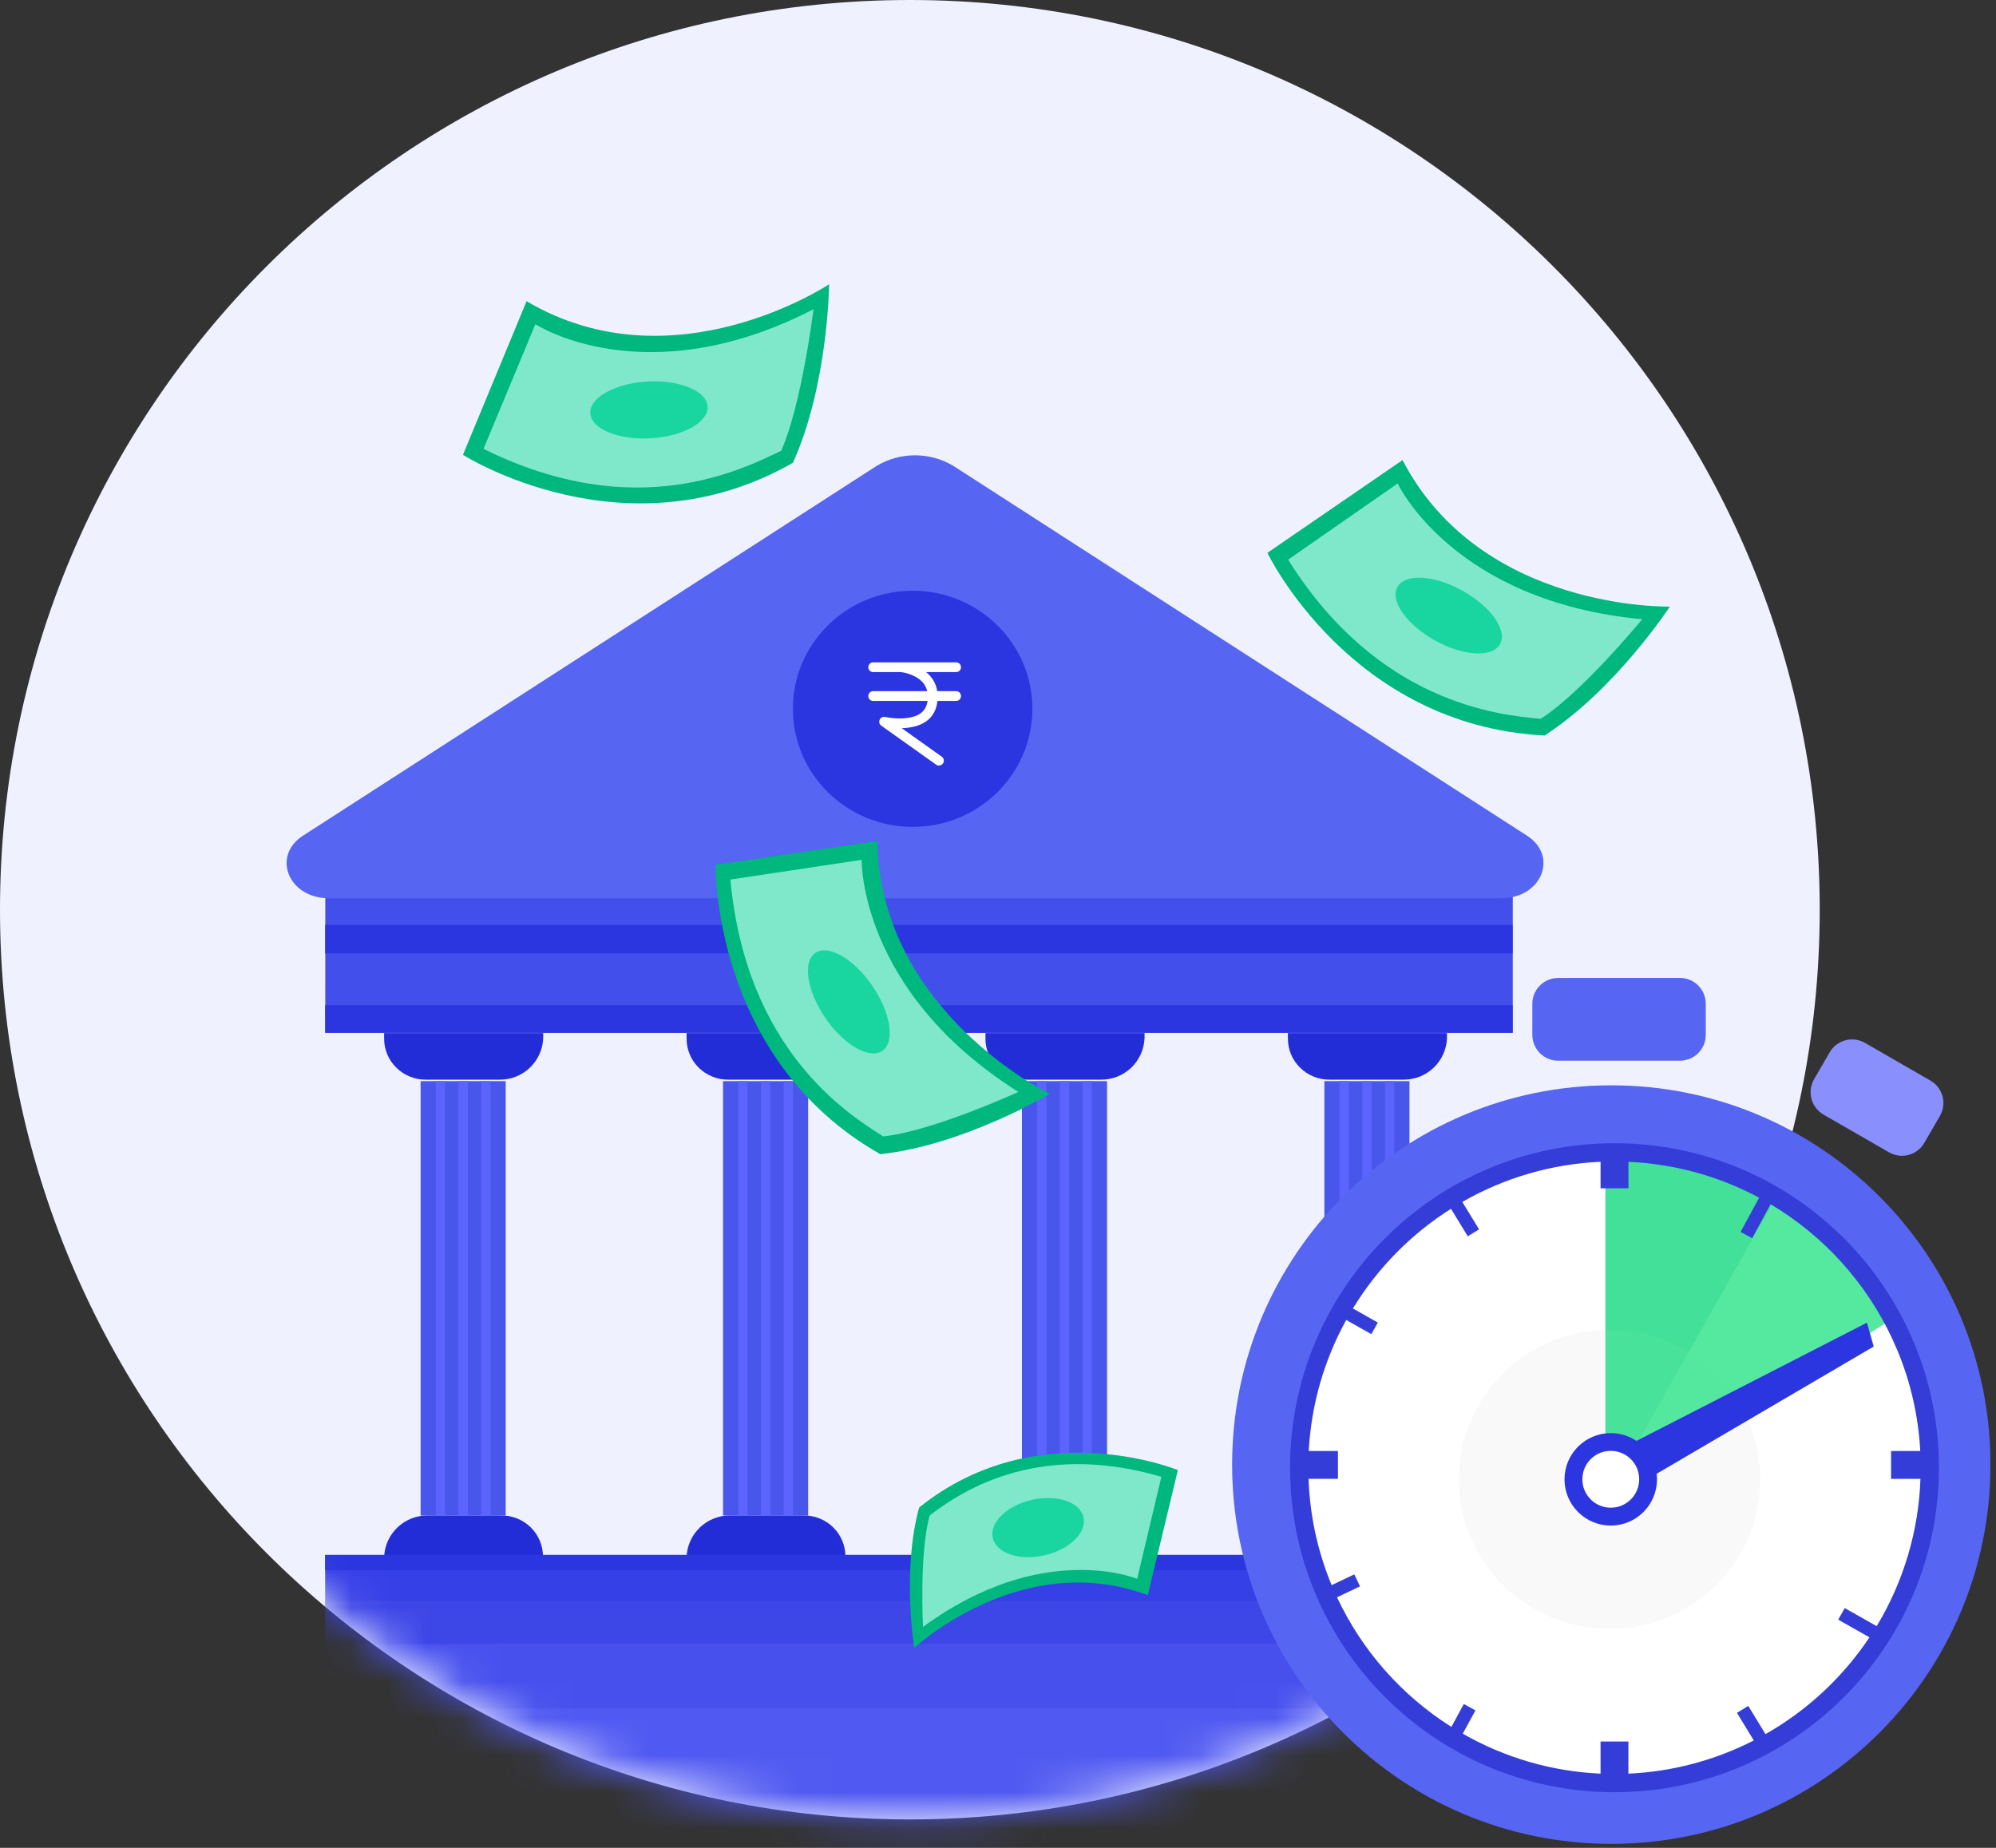 <svg width="54" height="50" viewBox="0 0 54 50" fill="none" xmlns="http://www.w3.org/2000/svg">
<rect x="0" y="0" width="54" height="50" fill="#333333" stroke="none"/>
<g clip-path="url(#clip0_1134_4746)">
<path d="M24.615 49.231C38.21 49.231 49.231 38.21 49.231 24.615C49.231 11.021 38.21 0 24.615 0C11.021 0 0 11.021 0 24.615C0 38.21 11.021 49.231 24.615 49.231Z" fill="#F0F1FF"/>
<mask id="mask0_1134_4746" style="mask-type:luminance" maskUnits="userSpaceOnUse" x="0" y="0" width="50" height="50">
<path d="M24.615 49.231C38.21 49.231 49.231 38.21 49.231 24.615C49.231 11.021 38.21 0 24.615 0C11.021 0 0 11.021 0 24.615C0 38.21 11.021 49.231 24.615 49.231Z" fill="white"/>
</mask>
<g mask="url(#mask0_1134_4746)">
<path d="M36.017 41.006H38.005C38.154 41.004 38.302 41.032 38.441 41.087C38.58 41.143 38.706 41.225 38.812 41.33C39.025 41.541 39.144 41.828 39.141 42.126V42.266H34.843V42.126C34.856 41.824 34.985 41.538 35.204 41.33C35.423 41.121 35.714 41.005 36.017 41.006ZM37.967 29.214H35.979C35.83 29.216 35.682 29.188 35.543 29.132C35.404 29.077 35.278 28.994 35.172 28.889C35.066 28.785 34.983 28.662 34.926 28.525C34.87 28.388 34.842 28.241 34.843 28.093V27.953H39.147V28.093C39.135 28.397 39.004 28.683 38.784 28.893C38.564 29.102 38.271 29.217 37.967 29.214Z" fill="#232DD7"/>
<path d="M35.83 29.254H38.132V41.009H35.83V29.254Z" fill="#4856EC"/>
<path d="M36.241 29.254H36.492V41.009H36.241V29.254ZM36.856 29.254H37.108V41.009H36.856V29.254ZM37.47 29.254H37.721V41.009H37.47V29.254Z" fill="#5C64FF"/>
<path d="M27.835 41.006H29.822C29.972 41.004 30.12 41.032 30.259 41.087C30.397 41.143 30.523 41.225 30.63 41.33C30.843 41.541 30.962 41.828 30.958 42.126V42.266H26.661V42.126C26.673 41.824 26.803 41.538 27.022 41.33C27.241 41.121 27.532 41.005 27.835 41.006ZM29.785 29.214H27.797C27.648 29.216 27.499 29.188 27.361 29.132C27.222 29.077 27.096 28.994 26.989 28.889C26.884 28.785 26.8 28.662 26.744 28.525C26.687 28.388 26.659 28.241 26.661 28.093V27.953H30.965V28.093C30.952 28.397 30.822 28.683 30.602 28.893C30.381 29.102 30.088 29.217 29.785 29.214Z" fill="#232DD7"/>
<path d="M27.648 29.254H29.95V41.009H27.648V29.254Z" fill="#4856EC"/>
<path d="M28.058 29.254H28.31V41.009H28.058V29.254ZM28.674 29.254H28.925V41.009H28.674V29.254ZM29.288 29.254H29.539V41.009H29.288V29.254Z" fill="#5C64FF"/>
<path d="M19.748 41.006H21.736C21.885 41.004 22.034 41.032 22.172 41.087C22.311 41.143 22.437 41.225 22.544 41.33C22.757 41.541 22.875 41.828 22.872 42.126V42.266H18.575V42.126C18.587 41.824 18.717 41.538 18.936 41.33C19.154 41.121 19.446 41.005 19.748 41.006ZM21.698 29.214H19.711C19.561 29.216 19.413 29.188 19.274 29.132C19.136 29.077 19.009 28.994 18.903 28.889C18.797 28.785 18.714 28.662 18.658 28.525C18.601 28.388 18.573 28.241 18.575 28.093V27.953H22.878V28.093C22.866 28.397 22.736 28.683 22.516 28.893C22.295 29.102 22.002 29.217 21.698 29.214Z" fill="#232DD7"/>
<path d="M19.561 29.254H21.864V41.009H19.561V29.254Z" fill="#4856EC"/>
<path d="M19.972 29.254H20.224V41.009H19.972V29.254ZM20.588 29.254H20.839V41.009H20.588V29.254ZM21.201 29.254H21.453V41.009H21.201V29.254Z" fill="#5C64FF"/>
<path d="M11.566 41.006H13.554C13.703 41.004 13.851 41.032 13.99 41.087C14.129 41.143 14.255 41.225 14.361 41.33C14.575 41.541 14.693 41.828 14.69 42.126V42.266H10.392V42.126C10.405 41.824 10.534 41.538 10.753 41.33C10.972 41.121 11.263 41.005 11.566 41.006ZM13.515 29.214H11.528C11.379 29.216 11.231 29.188 11.092 29.132C10.953 29.077 10.827 28.994 10.721 28.889C10.615 28.785 10.532 28.662 10.475 28.525C10.419 28.388 10.39 28.241 10.392 28.093V27.953H14.696V28.093C14.684 28.397 14.553 28.683 14.333 28.893C14.113 29.102 13.819 29.217 13.515 29.214Z" fill="#232DD7"/>
<path d="M11.379 29.254H13.681V41.009H11.379V29.254Z" fill="#4856EC"/>
<path d="M11.79 29.254H12.041V41.009H11.79V29.254ZM12.405 29.254H12.657V41.009H12.405V29.254ZM13.019 29.254H13.271V41.009H13.019V29.254Z" fill="#5C64FF"/>
<path d="M8.797 42.074H41.132V43.933H8.797V42.074Z" fill="#3640E7"/>
<path d="M8.797 43.312H41.132V44.553H8.797V43.312Z" fill="#3D46E7"/>
<path d="M8.797 44.477H41.131V46.404H8.797V44.477Z" fill="#4750ED"/>
<path d="M8.797 46.227H41.131V47.487H8.797V46.227Z" fill="#5059F1"/>
<path d="M8.797 46.914H41.131V50.235H8.797V46.914Z" fill="#5059F1"/>
<path d="M8.797 42.074H41.132V42.487H8.797V42.074Z" fill="#2B35E0"/>
<path d="M8.801 23.035H40.927V27.947H8.8L8.801 23.035Z" fill="#434FEA"/>
<path d="M8.797 25.027H40.923V25.797H8.797V25.027ZM8.797 27.197H40.923V27.944H8.797V27.197Z" fill="#2B35E0"/>
<path d="M40.62 24.304H8.891C7.804 24.304 7.348 23.168 8.189 22.618L23.721 12.604C24.034 12.418 24.391 12.32 24.755 12.32C25.119 12.32 25.476 12.418 25.789 12.604L41.321 22.618C42.163 23.168 41.708 24.304 40.62 24.304Z" fill="url(#paint0_linear_1134_4746)"/>
<path d="M24.691 22.374C26.48 22.374 27.93 20.943 27.93 19.179C27.93 17.415 26.48 15.984 24.691 15.984C22.902 15.984 21.451 17.415 21.451 19.179C21.451 20.943 22.902 22.374 24.691 22.374Z" fill="#2B35E0"/>
<path d="M24.384 17.922H25.867C25.94 17.922 25.999 17.981 25.999 18.054C25.999 18.089 25.985 18.123 25.96 18.148C25.936 18.173 25.902 18.186 25.867 18.186H25.055C25.216 18.317 25.322 18.487 25.356 18.702H25.867C25.94 18.702 25.999 18.761 25.999 18.834C25.999 18.869 25.985 18.903 25.96 18.928C25.936 18.953 25.902 18.966 25.867 18.966H25.361C25.318 19.395 25.028 19.626 24.596 19.687C24.53 19.697 24.463 19.702 24.396 19.704L25.479 20.475C25.493 20.485 25.506 20.498 25.515 20.512C25.524 20.527 25.53 20.544 25.533 20.561C25.536 20.578 25.535 20.596 25.531 20.613C25.527 20.63 25.52 20.645 25.51 20.66C25.489 20.688 25.458 20.707 25.424 20.713C25.389 20.719 25.353 20.711 25.325 20.69L23.843 19.636C23.725 19.551 23.809 19.366 23.951 19.4C23.955 19.4 23.965 19.403 23.979 19.405C24.005 19.41 24.033 19.415 24.065 19.42C24.229 19.443 24.401 19.449 24.558 19.426C24.868 19.382 25.055 19.243 25.094 18.966H23.624C23.606 18.967 23.589 18.963 23.573 18.957C23.557 18.95 23.542 18.94 23.53 18.928C23.517 18.916 23.508 18.901 23.501 18.885C23.494 18.869 23.491 18.852 23.491 18.834C23.491 18.761 23.55 18.702 23.624 18.702H25.085C25.044 18.523 24.926 18.394 24.748 18.302C24.632 18.242 24.507 18.203 24.378 18.186H23.624C23.606 18.187 23.589 18.183 23.573 18.177C23.557 18.17 23.542 18.16 23.53 18.148C23.517 18.136 23.508 18.121 23.501 18.105C23.494 18.089 23.491 18.072 23.491 18.054C23.491 17.981 23.55 17.922 23.624 17.922H24.384Z" fill="white"/>
</g>
<mask id="mask1_1134_4746" style="mask-type:luminance" maskUnits="userSpaceOnUse" x="0" y="0" width="50" height="50">
<path d="M24.615 49.231C38.21 49.231 49.231 38.21 49.231 24.615C49.231 11.021 38.21 0 24.615 0C11.021 0 0 11.021 0 24.615C0 38.21 11.021 49.231 24.615 49.231Z" fill="white"/>
</mask>
<g mask="url(#mask1_1134_4746)">
<path d="M14.246 8.15L12.525 12.307C12.525 12.307 16.922 15.113 21.452 12.522C22.405 10.417 22.431 7.691 22.431 7.691C22.431 7.691 18.22 10.498 14.246 8.15Z" fill="#00B77E"/>
<path d="M13.081 12.145L14.485 8.772C14.485 8.772 17.452 10.716 22.008 8.367C22.008 8.367 21.69 10.958 21.133 12.199C20.1 12.685 17.213 14.196 13.081 12.145Z" fill="#7FE8CA"/>
<path d="M17.601 11.86C18.477 11.81 19.168 11.426 19.144 11.002C19.12 10.578 18.39 10.274 17.514 10.324C16.638 10.374 15.947 10.758 15.971 11.182C15.995 11.606 16.725 11.91 17.601 11.86Z" fill="#19D59F"/>
</g>
<mask id="mask2_1134_4746" style="mask-type:luminance" maskUnits="userSpaceOnUse" x="0" y="0" width="50" height="50">
<path d="M24.615 49.231C38.21 49.231 49.231 38.21 49.231 24.615C49.231 11.021 38.21 0 24.615 0C11.021 0 0 11.021 0 24.615C0 38.21 11.021 49.231 24.615 49.231Z" fill="white"/>
</mask>
<g mask="url(#mask2_1134_4746)">
<path d="M23.735 22.758L19.361 23.399C19.361 23.399 19.255 28.638 23.815 31.23C26.069 30.99 28.401 29.6 28.401 29.6C28.401 29.6 23.815 27.382 23.735 22.758Z" fill="#00B77E"/>
<path d="M19.76 23.799L23.311 23.266C23.311 23.266 23.232 26.82 27.552 29.546C27.552 29.546 25.219 30.615 23.894 30.749C22.914 30.133 20.184 28.396 19.76 23.799Z" fill="#7FE8CA"/>
<path d="M23.87 28.434C24.221 28.195 24.1 27.407 23.6 26.675C23.1 25.944 22.41 25.545 22.059 25.785C21.708 26.024 21.829 26.812 22.329 27.544C22.829 28.275 23.519 28.674 23.87 28.434Z" fill="#19D59F"/>
</g>
<mask id="mask3_1134_4746" style="mask-type:luminance" maskUnits="userSpaceOnUse" x="0" y="0" width="50" height="50">
<path d="M24.615 49.231C38.21 49.231 49.231 38.21 49.231 24.615C49.231 11.021 38.21 0 24.615 0C11.021 0 0 11.021 0 24.615C0 38.21 11.021 49.231 24.615 49.231Z" fill="white"/>
</mask>
<g mask="url(#mask3_1134_4746)">
<path d="M37.944 12.449L34.288 14.959C34.288 14.959 36.529 19.636 41.788 19.901C43.709 18.659 45.177 16.413 45.177 16.413C45.177 16.413 40.078 16.545 37.944 12.449Z" fill="#00B77E"/>
<path d="M34.848 15.144L37.812 13.082C37.812 13.082 39.306 16.28 44.43 16.755C44.43 16.755 42.802 18.737 41.681 19.451C40.534 19.345 37.278 19.027 34.849 15.143L34.848 15.144Z" fill="#7FE8CA"/>
<path d="M40.581 17.43C40.788 17.059 40.335 16.412 39.569 15.985C38.802 15.557 38.013 15.512 37.806 15.883C37.6 16.254 38.053 16.901 38.819 17.328C39.586 17.756 40.374 17.801 40.581 17.43Z" fill="#19D59F"/>
</g>
<mask id="mask4_1134_4746" style="mask-type:luminance" maskUnits="userSpaceOnUse" x="0" y="0" width="50" height="50">
<path d="M24.615 49.231C38.21 49.231 49.231 38.21 49.231 24.615C49.231 11.021 38.21 0 24.615 0C11.021 0 0 11.021 0 24.615C0 38.21 11.021 49.231 24.615 49.231Z" fill="white"/>
</mask>
<g mask="url(#mask4_1134_4746)">
<path d="M31.053 43.162L31.866 39.778C31.866 39.778 28.065 38.215 24.866 40.792C24.394 42.511 24.735 44.594 24.735 44.594C24.735 44.594 27.618 41.887 31.053 43.162Z" fill="#00B77E"/>
<path d="M31.42 39.96L30.765 42.72C30.765 42.72 28.195 41.653 24.971 44.022C24.971 44.022 24.866 42.017 25.154 41.002C25.888 40.454 27.959 38.945 31.42 39.96Z" fill="#7FE8CA"/>
<path d="M28.257 42.085C28.934 41.931 29.407 41.47 29.313 41.056C29.219 40.641 28.593 40.43 27.916 40.584C27.238 40.738 26.765 41.199 26.859 41.613C26.953 42.028 27.579 42.239 28.257 42.085Z" fill="#19D59F"/>
</g>
<path d="M43.592 49.892C49.258 49.892 53.851 45.297 53.851 39.63C53.851 33.962 49.258 29.367 43.592 29.367C37.927 29.367 33.334 33.962 33.334 39.63C33.334 45.297 37.927 49.892 43.592 49.892Z" fill="url(#paint1_linear_1134_4746)"/>
<path d="M43.704 48.189C48.369 48.189 52.151 44.406 52.151 39.739C52.151 35.072 48.369 31.289 43.704 31.289C39.039 31.289 35.257 35.072 35.257 39.739C35.257 44.406 39.039 48.189 43.704 48.189Z" fill="white"/>
<path fill-rule="evenodd" clip-rule="evenodd" d="M42.155 26.461H45.449C45.835 26.461 46.148 26.774 46.148 27.16V28.002C46.148 28.094 46.13 28.185 46.095 28.27C46.059 28.354 46.008 28.431 45.943 28.496C45.878 28.561 45.801 28.613 45.716 28.648C45.631 28.683 45.54 28.701 45.448 28.701H42.156C42.064 28.701 41.972 28.683 41.888 28.648C41.803 28.613 41.725 28.561 41.66 28.496C41.595 28.431 41.544 28.354 41.509 28.269C41.474 28.184 41.456 28.093 41.456 28.001V27.161C41.456 26.775 41.769 26.462 42.156 26.462L42.155 26.461Z" fill="url(#paint2_linear_1134_4746)"/>
<path fill-rule="evenodd" clip-rule="evenodd" d="M50.454 28.218L52.226 29.239C52.306 29.285 52.376 29.346 52.432 29.419C52.488 29.492 52.529 29.575 52.553 29.664C52.577 29.753 52.583 29.845 52.571 29.936C52.559 30.027 52.529 30.115 52.483 30.195L52.06 30.925C51.967 31.085 51.815 31.202 51.636 31.25C51.457 31.298 51.267 31.273 51.106 31.18L49.334 30.16C49.254 30.114 49.185 30.052 49.129 29.98C49.073 29.907 49.032 29.823 49.008 29.735C48.984 29.646 48.978 29.553 48.99 29.462C49.002 29.371 49.032 29.283 49.078 29.203L49.5 28.474C49.593 28.314 49.745 28.197 49.924 28.149C50.103 28.101 50.294 28.126 50.454 28.218Z" fill="#898FFD"/>
<path fill-rule="evenodd" clip-rule="evenodd" d="M47.94 32.587C46.921 31.895 45.036 31.27 43.434 31.351V40.572L47.94 32.587Z" fill="url(#paint3_linear_1134_4746)"/>
<path d="M43.545 44.076C45.797 44.076 47.622 42.264 47.622 40.028C47.622 37.793 45.797 35.98 43.545 35.98C41.293 35.98 39.467 37.793 39.467 40.028C39.467 42.264 41.293 44.076 43.545 44.076Z" fill="#EDEDEE" fill-opacity="0.341"/>
<path fill-rule="evenodd" clip-rule="evenodd" d="M51.197 35.688C48.401 31.691 45.037 31.272 43.435 31.352V40.571L51.197 35.688Z" fill="url(#paint4_linear_1134_4746)" fill-opacity="0.9"/>
<path d="M43.679 30.934C38.832 30.934 34.902 34.864 34.902 39.714C34.902 44.563 38.832 48.494 43.679 48.494C48.526 48.494 52.456 44.563 52.456 39.714C52.456 34.864 48.526 30.934 43.679 30.934ZM50.577 44.303C49.857 45.384 48.893 46.281 47.764 46.923L47.298 46.159L46.992 46.347L47.447 47.094C46.394 47.633 45.237 47.94 44.055 47.992V47.123H43.302V47.992C41.991 47.934 40.712 47.563 39.574 46.911L39.917 46.28L39.602 46.108L39.266 46.727C37.921 45.878 36.847 44.661 36.172 43.221L36.794 42.924L36.639 42.6L36.026 42.892C35.647 41.978 35.436 41.004 35.402 40.015H36.197V39.261H35.407C35.476 37.98 35.836 36.777 36.421 35.716L37.099 36.1L37.276 35.787L36.602 35.405C37.267 34.314 38.175 33.392 39.255 32.708L39.709 33.452L40.015 33.265L39.562 32.523C40.704 31.866 41.986 31.494 43.302 31.436V32.154H44.056V31.437C45.33 31.494 46.53 31.838 47.592 32.408L47.09 33.334L47.405 33.504L47.903 32.585C49.34 33.44 50.486 34.707 51.192 36.222L51.337 36.55C51.686 37.394 51.9 38.306 51.951 39.262H51.161V40.016H51.956C51.908 41.423 51.5 42.795 50.772 44.001L49.908 43.512L49.731 43.825L50.577 44.304V44.303Z" fill="#343DD7"/>
<path fill-rule="evenodd" clip-rule="evenodd" d="M50.312 36.242L50.325 36.288L43.686 40.18L43.453 39.761L50.312 36.242Z" fill="#2B35E0" stroke="#2B35E0" stroke-width="0.625"/>
<path d="M43.578 40.967C44.096 40.967 44.516 40.547 44.516 40.028C44.516 39.51 44.096 39.09 43.578 39.09C43.06 39.09 42.639 39.51 42.639 40.028C42.639 40.547 43.06 40.967 43.578 40.967Z" fill="#2B35E0" stroke="#2B35E0" stroke-width="0.625"/>
<path d="M43.578 40.796C44.003 40.796 44.347 40.452 44.347 40.027C44.347 39.602 44.003 39.258 43.578 39.258C43.153 39.258 42.809 39.602 42.809 40.027C42.809 40.452 43.153 40.796 43.578 40.796Z" fill="white"/>
</g>
<defs>
<linearGradient id="paint0_linear_1134_4746" x1="7.754" y1="12.32" x2="11.977" y2="1210.76" gradientUnits="userSpaceOnUse">
<stop stop-color="#5665F2"/>
<stop offset="1" stop-color="#2B35E0"/>
</linearGradient>
<linearGradient id="paint1_linear_1134_4746" x1="33.334" y1="29.367" x2="53.866" y2="2081.83" gradientUnits="userSpaceOnUse">
<stop stop-color="#5665F2"/>
<stop offset="1" stop-color="#2B35E0"/>
</linearGradient>
<linearGradient id="paint2_linear_1134_4746" x1="276.071" y1="26.461" x2="276.071" y2="250.461" gradientUnits="userSpaceOnUse">
<stop stop-color="#5665F2"/>
<stop offset="1" stop-color="#2B35E0"/>
</linearGradient>
<linearGradient id="paint3_linear_1134_4746" x1="491.116" y1="948.276" x2="-231.898" y2="595.273" gradientUnits="userSpaceOnUse">
<stop stop-color="#43E695"/>
<stop offset="0.531" stop-color="#20CAA3"/>
<stop offset="1" stop-color="#3BB2B8"/>
</linearGradient>
<linearGradient id="paint4_linear_1134_4746" x1="43.435" y1="31.344" x2="946.796" y2="791.174" gradientUnits="userSpaceOnUse">
<stop stop-color="#43E695"/>
<stop offset="0.531" stop-color="#20CAA3"/>
<stop offset="1" stop-color="#3BB2B8"/>
</linearGradient>
<clipPath id="clip0_1134_4746">
<rect width="53.846" height="50" fill="white"/>
</clipPath>
</defs>
</svg>
